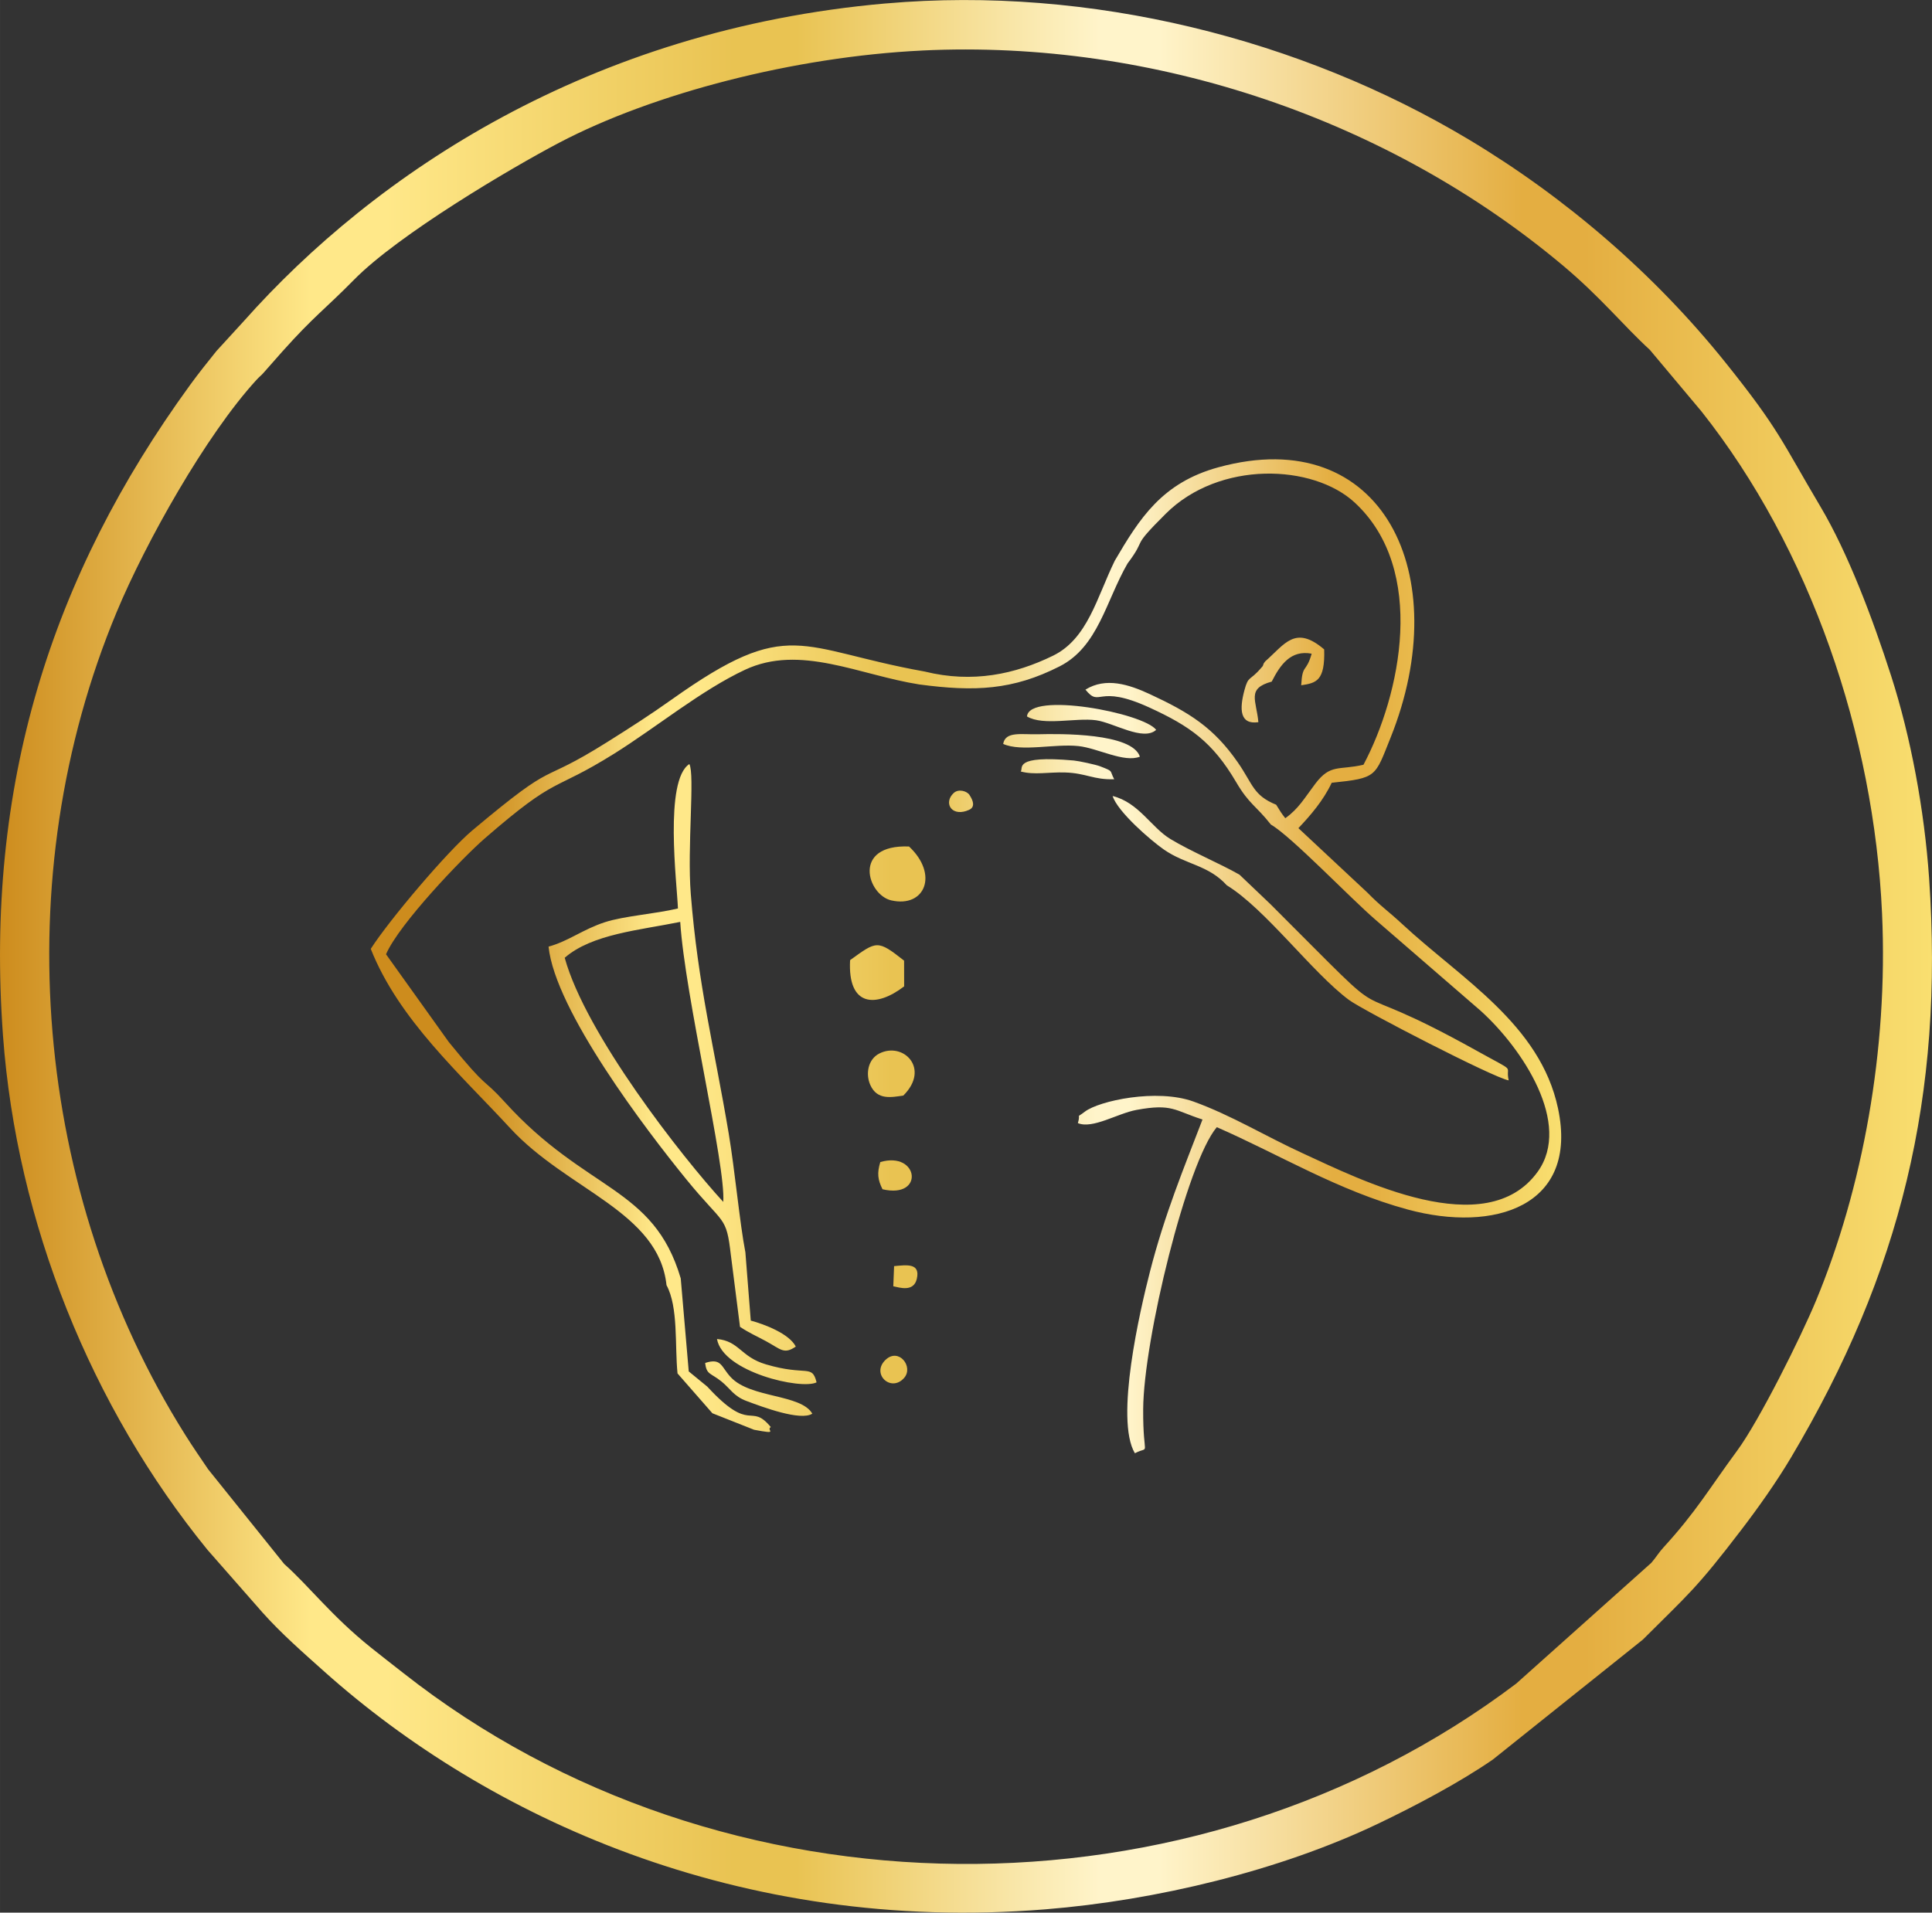 <svg xmlns:xlink="http://www.w3.org/1999/xlink" viewBox="0 0 1036.89 1026.75" style="shape-rendering:geometricPrecision; text-rendering:geometricPrecision; image-rendering:optimizeQuality; fill-rule:evenodd; clip-rule:evenodd" version="1.1" height="29.326mm" width="29.616mm" xml:space="preserve" xmlns="http://www.w3.org/2000/svg">
 <rect x="0" y="0" width="1036.89" height="1026.75" fill="#333333" stroke="none"/>
 <defs>
  <style type="text/css">
   
    .fil0 {fill:url(#id0);fill-rule:nonzero}
    .fil1 {fill:url(#id1);fill-rule:nonzero}
   
  </style>
  <linearGradient y2="513.37" x2="1036.88" y1="513.37" x1="0" gradientUnits="userSpaceOnUse" id="id0">
   <stop style="stop-opacity:1; stop-color:#CD8C1D" offset="0"></stop>
   <stop style="stop-opacity:1; stop-color:#FFE889" offset="0.161"></stop>
   <stop style="stop-opacity:1; stop-color:#FFE889" offset="0.18"></stop>
   <stop style="stop-opacity:1; stop-color:#FFE889" offset="0.2"></stop>
   <stop style="stop-opacity:1; stop-color:#E9C352" offset="0.38"></stop>
   <stop style="stop-opacity:1; stop-color:#E9C352" offset="0.412"></stop>
   <stop style="stop-opacity:1; stop-color:#FFF4CA" offset="0.569"></stop>
   <stop style="stop-opacity:1; stop-color:#FFF4CA" offset="0.6"></stop>
   <stop style="stop-opacity:1; stop-color:#E4AE41" offset="0.788"></stop>
   <stop style="stop-opacity:1; stop-color:#E4AE41" offset="0.82"></stop>
   <stop style="stop-opacity:1; stop-color:#F9DF70" offset="1"></stop>
  </linearGradient>
  <linearGradient y2="372.75" x2="837.9" y1="372.75" x1="257.93" xlink:href="#id0" gradientUnits="userSpaceOnUse" id="id1">
  </linearGradient>
 </defs>
 <g id="Layer_x0020_1">
  <path d="M494.83 27.12c125.45,-6.07 251.26,37.49 344.2,115.6 20.2,16.98 32.18,32.02 46.44,45.09l27.66 32.99c58.51,73.85 92.61,173.73 96.96,269.53 3.34,73.56 -10.56,147.88 -35.43,207.88 -8.16,19.69 -30.5,64.45 -42.24,80.41 -15.07,20.48 -22.09,32.9 -39.57,52 -2.75,3.01 -4,5.35 -6.59,8.34l-72.54 64.86c-173.38,130.93 -426.05,129.04 -597.2,-5.64 -6.39,-5.03 -11.24,-8.72 -17.42,-13.69 -21.4,-17.18 -32.91,-32.71 -46.61,-44.94l-40.8 -50.82c-3.78,-5.59 -8.09,-11.79 -12.38,-18.63 -81.29,-129.45 -96.15,-298.88 -36.7,-441.56 15.64,-37.54 47.93,-95.01 75,-124.58 1.99,-2.17 2.19,-1.99 3.67,-3.66l10.35 -11.72c17.14,-19.13 22.44,-22.23 38.42,-38.46 23.78,-24.16 83.63,-59.6 109.89,-73.42 50.77,-26.71 126.72,-46.27 194.89,-49.57zm-19.4 -25.28c-159,13.93 -274.47,91.64 -344.51,170.47l-14.76 16.13c-4.6,5.7 -9.83,12.27 -14.25,18.36 -74.62,102.68 -110.09,215.04 -100.32,349.06 7.34,100.6 47.46,199.67 109.76,276.13l29.65 33.78c9.83,11.01 21.73,21.47 33.33,31.82 86.88,77.51 221.97,140.69 386.7,127.39 59.52,-4.8 125.88,-20.79 178.63,-46 20.05,-9.59 43.56,-22.01 61.56,-34.42l80.49 -64.38c24.4,-24.41 28.38,-26.86 53.12,-59.28 8.91,-11.67 18.59,-25.32 26.47,-38.58 58.63,-98.66 82.13,-194.11 74.04,-310.92 -2.54,-36.68 -9.84,-75.76 -20.35,-108.49 -9.99,-31.1 -23.27,-66.16 -37.85,-90.75 -21,-35.41 -22.15,-41.44 -51.11,-77.57 -37.99,-47.38 -85.54,-88.39 -137.63,-119.63 -89.99,-53.97 -203.1,-82.73 -312.95,-73.11z" class="fil0"></path>
  <path d="M598.22 301.16c-9.52,19.47 -14.43,41.73 -33.08,50.84 -20.29,9.91 -43.06,14.87 -68.87,8.5 -67.99,-12.21 -72.36,-30.02 -135.51,14.84 -12.13,8.62 -21.99,14.92 -34.63,22.87 -39.24,24.68 -25.09,7.67 -72.63,47.56 -13.44,11.28 -44.65,48.18 -54.52,63.6 15.05,38.04 48.29,67.43 74.82,96.25 30.68,33.31 79.7,44.81 83.91,84.29 6.42,11.84 4.39,32.28 5.91,47.38l18.71 21.38 22.37 8.86c14.1,2.68 6.15,0.22 8.98,-1.45 -11.25,-13.56 -10.34,4.1 -34.09,-21.71l-9.95 -8.16 -4.3 -49.95c-14.61,-49.48 -50.66,-46.31 -94.44,-94.65 -12.5,-13.8 -8.36,-5.55 -30.01,-32.18l-33.72 -47.16c7.03,-16.26 40.86,-51.66 53.06,-62.25 39.86,-34.59 35.39,-24.18 69.51,-45.51 22.35,-13.98 46.61,-33.96 70.1,-44.96 29.59,-13.86 61.35,2.82 93.55,7.88 29.82,3.99 50.27,3 75.29,-9.71 20.73,-10.53 24.83,-35.06 36.45,-55.21 11.11,-14.74 0.8,-7.11 20.55,-26.76 28.74,-28.6 79.01,-26.71 101.44,-5.91 38.93,36.09 24.5,103.29 4.65,140.69 -13.25,3.09 -17.66,-0.64 -25.86,10.2 -5.87,7.76 -8.88,13.35 -16.1,18.5 -2.04,-2.56 -2.71,-3.69 -4.89,-7.23 -12.46,-5.1 -12.41,-10.93 -20.62,-22.76 -12.9,-18.59 -25.91,-26.74 -47.2,-36.61 -11.3,-5.24 -23.63,-9.2 -34.56,-2.42 8.2,10.07 5.83,-3.48 34.42,9.65 21.56,9.89 33.83,18.46 46.44,39.95 7.04,12.01 10.53,12.49 18.68,22.84 10.95,6.3 42.73,39.59 56.13,51.1l56.6 49c22.46,20.39 48.92,60.6 30.47,86.24 -27.75,38.56 -95.3,4.25 -126.19,-9.91 -19.74,-9.04 -38.22,-20.39 -58.57,-27.74 -19.7,-7.1 -50.66,-0.41 -58.29,5.43 -5.3,4.06 -1.99,0.12 -3.74,6.15 7.95,3.29 21.21,-5.21 31.46,-7.09 19.26,-3.55 20.38,0.35 35.42,5.15 -10.18,26.51 -20.25,50.8 -28.13,81.4 -5.35,20.79 -19.03,79.58 -8.16,97.76 8.63,-4.53 4.28,3.9 4.45,-23.66 0.23,-37.32 23.46,-132.48 39.52,-151.39 33.52,14.66 65.16,34.11 102.51,44.22 46.24,12.52 91.81,-1.56 80.61,-54.32 -9.58,-45.12 -51.82,-69.42 -83.57,-98.9 -8.09,-7.51 -11.16,-9.18 -18.91,-17.09l-36.85 -34.43c6.38,-6.73 13.38,-14.79 17.87,-24.36 24.49,-2.55 23.11,-3.11 31.57,-24.15 35.1,-87.39 -4.27,-169.41 -92.45,-145.19 -30.3,8.32 -42.28,27.52 -55.63,50.27zm-79.58 134.17c0.3,-0.41 6.77,-0.86 1.64,-8.63 -1.32,-2 -5.82,-3.42 -8.44,-0.99 -5.37,4.96 -1.62,12.38 6.81,9.62zm-39.22 255.17c3.27,0.67 10.96,3.3 12.63,-4.01 1.94,-8.48 -5.24,-7.47 -12.2,-6.8l-0.43 10.81zm5.83 49.19c5.19,-5.96 -2.86,-16.37 -9.91,-9.76 -8.07,7.57 2.9,17.82 9.91,9.76zm-12.8 -115.87c-1.8,5.98 -1.38,9.44 1.19,14.6 22.63,5.35 19.54,-20.63 -1.19,-14.6zm75.34 -209.68c7.34,2.02 14.92,0.27 23.78,0.54 11.39,0.34 15.26,4.01 26.41,3.64 -2.7,-5.07 -0.04,-4.01 -7.51,-6.93 -2.32,-0.91 -11.46,-2.88 -14.1,-3.12 -33.23,-3.02 -26.87,4.29 -28.58,5.87zm-109.54 327.95c-2.5,-10.01 -5.23,-3.18 -27.17,-9.66 -13.69,-4.04 -14.25,-12.51 -26.28,-13.62 3.11,17.74 45.22,27.41 53.45,23.28zm-2.29 16.79c-6.17,-10.6 -32.98,-8.19 -43.68,-19.48 -5.34,-5.64 -4.9,-10.6 -13.82,-7.74 0.67,6.42 3,5.31 8.76,9.96 4.67,3.77 6.49,7.88 13.4,10.46 8.66,3.23 29.04,10.9 35.34,6.81zm115.22 -374.27c8.75,5.21 26.17,0.56 37.04,2.04 9.39,1.28 25.35,11.46 32.29,5.16 -6.82,-9.15 -68.21,-20.7 -69.33,-7.2zm-12.77 14.76c9.82,4.38 27.59,-0.22 40.37,1.14 10.42,1.11 24.48,9.08 33,5.69 -4.2,-12.74 -42.59,-12.34 -54.76,-12.03 -8.83,0.22 -17.48,-1.74 -18.62,5.21zm-53.62 188.77c14.63,-14.49 -0.01,-29.09 -12.86,-22.59 -6.18,3.13 -7.44,11.09 -4.85,16.88 3.73,8.35 11.38,6.58 17.71,5.71zm194.22 -233.05c-0.34,0.58 -0.83,0.82 -1.02,1.73 -0.19,0.88 -0.79,1.32 -1.05,1.63 -6.29,7.45 -6.89,3.95 -9.08,12.14 -2.71,10.13 -2.51,18.53 7.5,17.1 -1.02,-11.76 -6.47,-18.07 7.17,-21.79 4.58,-9.03 10.22,-17.11 21.44,-14.99 -3,10.54 -4.98,5.23 -5.62,16.96 8.04,-1.2 12.86,-2.28 12.33,-19.26 -15.58,-13.27 -21.1,-2.83 -31.69,6.47zm-222.77 160.34c-1.36,25.16 13.9,25.65 29.01,14.08l-0.03 -13.81c-14.38,-11.34 -14.68,-10.6 -28.98,-0.27zm31.63 -61.01c-30.84,-1.2 -22.35,26.02 -9.51,28.94 18.04,4.09 25.54,-13.93 9.51,-28.94zm170.57 20.85c20.68,12.63 45.96,47 65.55,61.53 7.58,5.62 77.89,41.91 85.72,43.17 -2.07,-8.96 5.29,-3.4 -17.13,-15.88 -80.64,-44.88 -35.2,-3.32 -110.77,-78.74l-16.57 -15.79c-10.48,-6.01 -26.1,-12.48 -37.15,-19.19 -10.25,-6.22 -16.92,-19.55 -30.95,-23.05 2.64,8.44 20.43,23.81 27.47,28.71 11.78,8.2 23.85,8.22 33.83,19.25zm-355.37 38.89c14.68,-12.79 40.23,-14.81 62,-19.26 2.54,40.08 24.54,130.62 23.09,150.31 -22.15,-24.12 -73.87,-90.18 -85.09,-131.05zm89.22 159.9l4.86 38.23c5.2,3.44 8.76,4.87 14.01,7.73 7.97,4.35 9.59,7.21 15.93,2.86 -3.48,-6.89 -16.75,-11.97 -24.16,-13.95l-2.89 -36.65c-3.03,-15.57 -5.65,-44.14 -8.97,-63.91 -7.78,-46.32 -16.44,-79.4 -20.34,-128.48 -1.99,-24.96 2.28,-64.1 -0.77,-69.72 -13.6,8.78 -6.65,63.91 -6.12,77.53 -12.23,2.91 -28.93,4.03 -39.13,7.34 -11.91,3.86 -19.5,10.17 -30.31,13.14 3.53,34.25 52.18,98.22 73.97,124.97 20.37,25.01 21.38,18.93 23.91,40.91z" class="fil1"></path>
 </g>
</svg>
